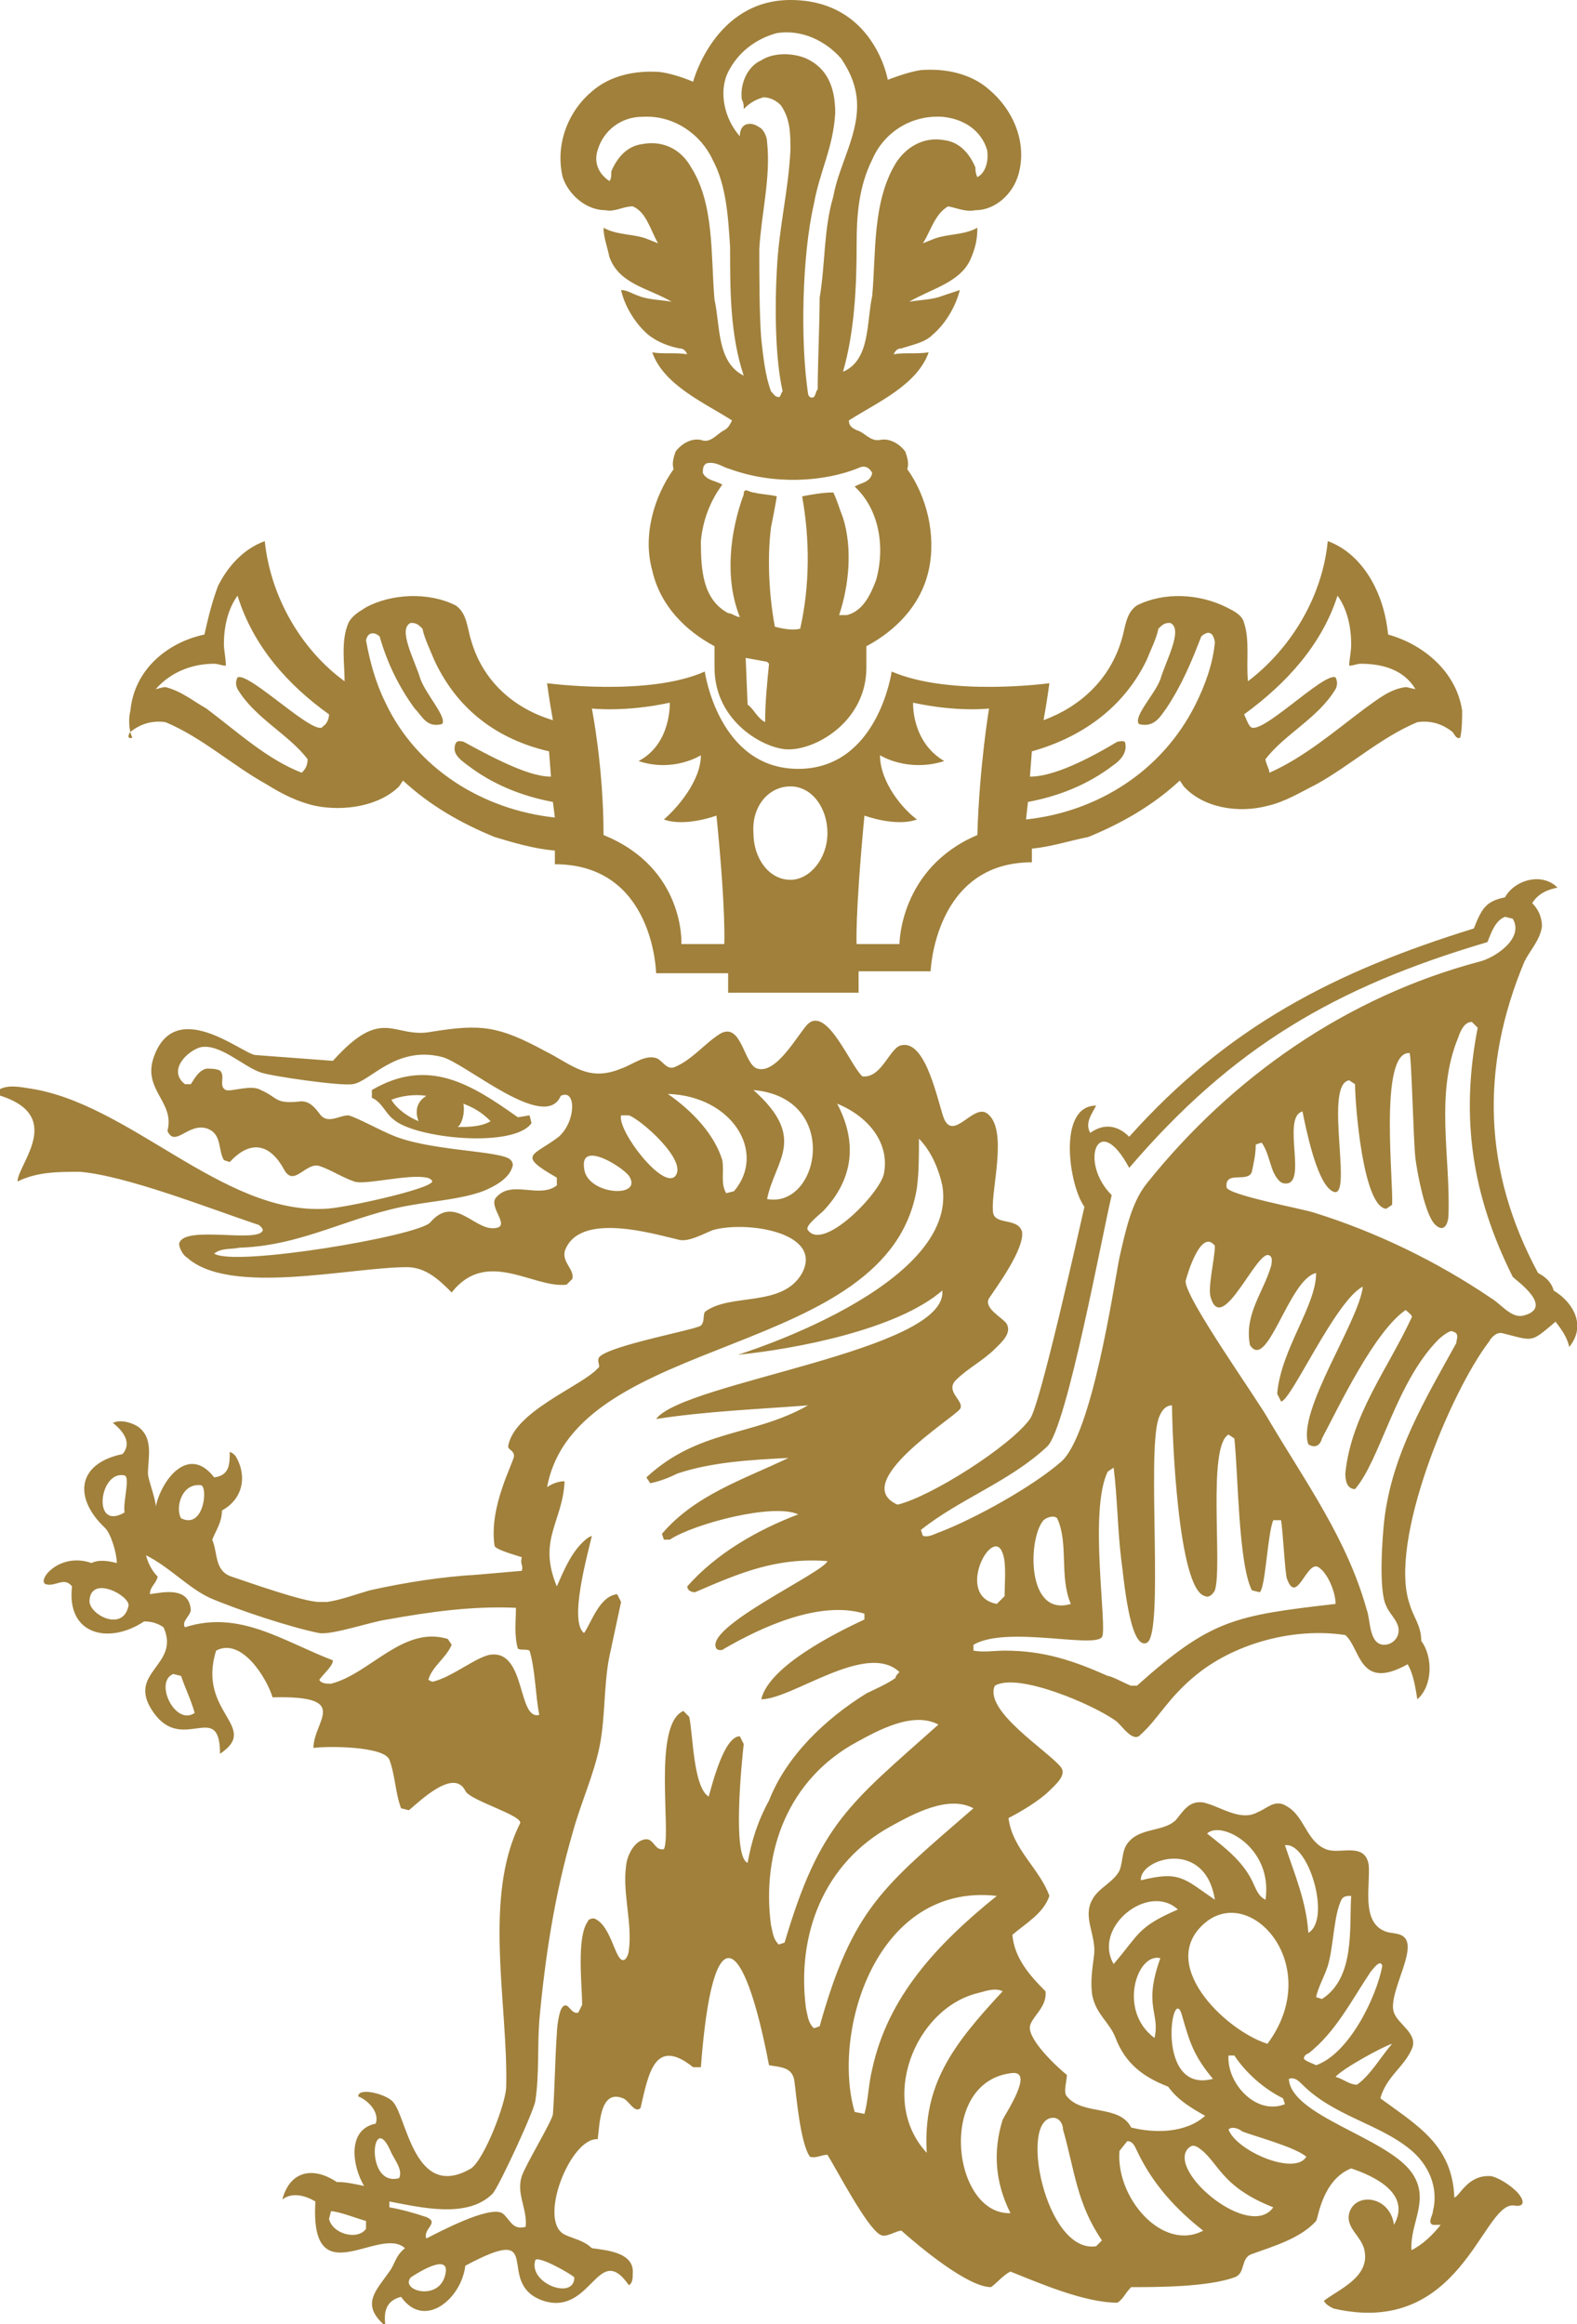 <svg version="1.1" id="Layer_1" xmlns="http://www.w3.org/2000/svg" xmlns:xlink="http://www.w3.org/1999/xlink" x="0px" y="0px" viewBox="0 0 81 119.4" style="enable-background:new 0 0 81 119.4;" xml:space="preserve">
 <style type="text/css">
  .st0{fill:#A0803B;}
 </style>
 <g>
  <path class="st0" d="M6.7,37.6c0.5-0.4,1.1-0.6,1.8-0.5c1.9,0.8,3.4,2.2,5.2,3.2c0.8,0.5,1.6,0.9,2.5,1.1c1.5,0.3,3.3,0,4.3-1
		l0.2-0.3c1.4,1.3,3,2.2,4.7,2.9c1,0.3,2,0.6,3.1,0.7l0,0.7c5.1,0,5.2,5.6,5.2,5.6h3.7V51h6.7v-1.1h3.7c0,0,0.2-5.6,5.2-5.6l0-0.7
		c1-0.1,1.9-0.4,2.9-0.6c1.7-0.7,3.3-1.6,4.7-2.9l0.2,0.3c1,1.1,2.8,1.4,4.3,1c0.9-0.2,1.7-0.7,2.5-1.1c1.8-1,3.3-2.4,5.2-3.2
		c0.7-0.1,1.3,0.1,1.8,0.5c0.1,0.1,0.2,0.4,0.4,0.3c0.1-0.4,0.1-1,0.1-1.4c-0.3-2-2-3.4-3.8-3.9c-0.1-0.9-0.3-1.7-0.7-2.5
		c-0.5-1-1.3-1.9-2.4-2.3c-0.3,3-2,5.6-4.1,7.2c-0.1-1,0.1-2.1-0.2-3c-0.1-0.4-0.5-0.6-0.9-0.8c-1.4-0.7-3.2-0.8-4.6-0.1
		c-0.6,0.4-0.6,1.2-0.8,1.8c-0.6,2-2.1,3.4-4,4.1c0.2-1.1,0.3-1.9,0.3-1.9s-5.1,0.7-8.1-0.6c0,0-0.7,5-4.8,5c-4.1,0-4.8-5-4.8-5
		c-2.9,1.3-8.1,0.6-8.1,0.6s0.1,0.8,0.3,1.9c-2-0.6-3.6-2-4.2-4.1c-0.2-0.6-0.2-1.4-0.8-1.8c-1.4-0.7-3.3-0.6-4.6,0.1
		c-0.3,0.2-0.7,0.4-0.9,0.8c-0.4,0.9-0.2,2.1-0.2,3c-2.2-1.6-3.8-4.3-4.1-7.2c-1.1,0.4-1.9,1.3-2.4,2.3c-0.3,0.8-0.5,1.6-0.7,2.5
		c-1.9,0.4-3.6,1.8-3.8,3.9c-0.1,0.4-0.1,1,0.1,1.4C6.5,38,6.6,37.7,6.7,37.6 M68.7,30.6c0.5,0.7,0.7,1.6,0.7,2.5
		c0,0.4-0.1,0.8-0.1,1.1c0.2,0,0.4-0.1,0.6-0.1c1.1,0,2.2,0.3,2.8,1.3c-0.1,0-0.4-0.1-0.5-0.1c-0.8,0.1-1.4,0.6-2.1,1.1
		c-1.6,1.2-3.1,2.5-4.9,3.3C65.2,39.5,65,39.2,65,39c1-1.3,2.7-2.1,3.6-3.6c0.1-0.2,0.1-0.4,0-0.6c-0.6-0.3-4,3.2-4.4,2.5
		c-0.1-0.1-0.2-0.4-0.3-0.6C66.1,35.1,67.9,33.1,68.7,30.6 M52.8,41.2c1.6-0.3,3.1-0.9,4.4-1.9c0.3-0.2,0.7-0.6,0.6-1.1
		c0-0.2-0.3-0.1-0.4-0.1c-2,1.2-3.5,1.8-4.5,1.8l0.1-1.3c2.5-0.7,4.7-2.2,5.9-4.7c0.2-0.5,0.5-1.1,0.6-1.6c0.2-0.2,0.3-0.3,0.6-0.3
		c0.7,0.3-0.2,1.9-0.5,2.9c-0.3,0.8-1.4,1.9-1.1,2.3c0.8,0.2,1.1-0.4,1.4-0.8c0.8-1.2,1.3-2.4,1.8-3.7c0.2-0.2,0.6-0.4,0.7,0.3
		c-0.1,1.1-0.5,2.2-1,3.2c-1.7,3.4-5,5.5-8.7,5.9L52.8,41.2z M44.4,41.9c0,0,1.6,0.6,2.7,0.2c-0.7-0.5-1.9-1.9-1.9-3.3
		c0,0,1.4,0.9,3.3,0.3c-1.7-1-1.6-3-1.6-3c2.3,0.5,3.9,0.3,3.9,0.3s-0.5,3-0.6,6.5c-4,1.7-4,5.6-4,5.6H44
		C44,48.6,43.9,47.2,44.4,41.9 M40.6,40.4c1.1,0,1.9,1.1,1.9,2.4c0,1.3-0.9,2.4-1.9,2.4c-1.1,0-1.9-1.1-1.9-2.4
		C38.6,41.4,39.5,40.4,40.6,40.4 M34.4,36.1c0,0,0.1,2.1-1.6,3c1.8,0.6,3.2-0.3,3.2-0.3c0,1.3-1.2,2.7-1.9,3.3
		c1.1,0.4,2.7-0.2,2.7-0.2c0.5,5,0.4,6.6,0.4,6.6H35c0,0,0.2-3.9-4-5.6c0-3.5-0.6-6.5-0.6-6.5S32.1,36.6,34.4,36.1 M19.5,32.7
		c0.4,1.4,1,2.6,1.8,3.7c0.4,0.4,0.6,1,1.4,0.8c0.3-0.3-0.8-1.5-1.1-2.3c-0.3-1-1.2-2.6-0.5-2.9c0.3,0,0.4,0.1,0.6,0.3
		c0.1,0.5,0.4,1.1,0.6,1.6c1.2,2.6,3.3,4.1,5.9,4.7l0.1,1.3c-1,0-2.5-0.7-4.5-1.8c-0.1,0-0.3-0.1-0.4,0.1c-0.2,0.5,0.2,0.8,0.6,1.1
		c1.3,1,2.8,1.6,4.4,1.9l0.1,0.8c-3.7-0.4-7.1-2.5-8.7-5.9c-0.5-1-0.8-2.1-1-3.2C18.9,32.4,19.3,32.5,19.5,32.7 M11,34.1
		c0.2,0,0.4,0.1,0.6,0.1c0-0.4-0.1-0.8-0.1-1.1c0-0.9,0.2-1.8,0.7-2.5c0.8,2.6,2.6,4.6,4.7,6.1c0,0.2-0.1,0.5-0.3,0.6
		c-0.3,0.7-3.8-2.8-4.4-2.5c-0.1,0.2-0.1,0.4,0,0.6c0.9,1.5,2.6,2.3,3.6,3.6c0,0.3-0.1,0.5-0.3,0.7c-1.8-0.7-3.3-2.1-4.9-3.3
		c-0.7-0.4-1.3-0.9-2.1-1.1c-0.2,0-0.4,0.1-0.5,0.1C8.8,34.5,9.9,34.1,11,34.1">
  </path>
  <path class="st0" d="M31.1,10.8c0.5,0.1,0.9-0.2,1.4-0.2c0.7,0.3,0.9,1.2,1.3,1.9l-0.5-0.2c-0.7-0.3-1.6-0.2-2.3-0.6
		c0,0.5,0.2,1,0.3,1.5c0.5,1.4,2,1.6,3.2,2.3c-0.6-0.1-1.2-0.1-1.7-0.3c-0.3-0.1-0.6-0.3-0.9-0.3c0.2,0.9,0.8,1.8,1.4,2.3
		c0.5,0.4,1.1,0.6,1.6,0.7c0.2,0,0.3,0.1,0.4,0.3c-0.6-0.1-1.3,0-1.8-0.1c0.6,1.7,2.7,2.6,4.1,3.5c-0.1,0.2-0.2,0.4-0.4,0.5
		c-0.4,0.2-0.7,0.7-1.2,0.5c-0.5-0.1-1,0.2-1.3,0.6c-0.1,0.3-0.2,0.6-0.1,0.9c-1,1.4-1.6,3.4-1.1,5.2c0.4,1.8,1.7,3.1,3.2,3.9v1.1
		c0,2.8,2.6,4.2,3.8,4.2c1.5,0,4-1.5,4-4.2v-1.1c1.5-0.8,2.8-2.1,3.2-3.9c0.4-1.8-0.1-3.8-1.1-5.2c0.1-0.3,0-0.6-0.1-0.9
		c-0.3-0.4-0.8-0.7-1.3-0.6c-0.5,0.1-0.8-0.4-1.2-0.5c-0.2-0.1-0.4-0.2-0.4-0.5c1.4-0.9,3.5-1.8,4.1-3.5c-0.6,0.1-1.2,0-1.8,0.1
		c0.1-0.2,0.2-0.3,0.4-0.3c0.6-0.2,1.2-0.3,1.6-0.7c0.7-0.6,1.2-1.5,1.4-2.3c-0.3,0.1-0.6,0.2-0.9,0.3c-0.5,0.2-1.1,0.2-1.7,0.3
		c1.2-0.7,2.7-1,3.2-2.3c0.2-0.5,0.3-0.9,0.3-1.5c-0.7,0.4-1.6,0.3-2.3,0.6l-0.5,0.2c0.4-0.6,0.6-1.5,1.3-1.9
		c0.5,0.1,0.9,0.3,1.4,0.2c1,0,1.9-0.8,2.2-1.8c0.5-1.7-0.3-3.4-1.5-4.4c-0.9-0.8-2.2-1.1-3.5-1c-0.7,0.1-1.7,0.5-1.7,0.5
		S44.9,0,40.6,0c-3.9,0-5,4.2-5,4.2s-0.9-0.4-1.7-0.5c-1.3-0.1-2.6,0.2-3.5,1c-1.2,1-1.9,2.7-1.5,4.4C29.2,10,30.1,10.8,31.1,10.8
		 M39.3,37.1c-0.4-0.2-0.6-0.7-0.9-0.9l-0.1-2.4l1.1,0.2l0.1,0.1C39.4,35.1,39.3,36.1,39.3,37.1 M44.2,24c0.3-0.1,0.5,0.1,0.6,0.3
		c-0.1,0.5-0.6,0.5-0.9,0.7c1.2,1.1,1.6,3,1.1,4.8c-0.3,0.8-0.7,1.6-1.5,1.8l-0.4,0c0.5-1.5,0.7-3.4,0.2-5c-0.2-0.5-0.3-0.9-0.5-1.3
		c-0.5,0-1.1,0.1-1.6,0.2c0.4,2.2,0.4,4.6-0.1,6.8c-0.4,0.1-0.9,0-1.3-0.1c-0.3-1.6-0.4-3.5-0.2-5.1c0.1-0.5,0.2-1,0.3-1.6
		c-0.4-0.1-0.8-0.1-1.2-0.2c-0.2,0-0.5-0.3-0.5,0.1c-0.7,1.9-1,4.3-0.2,6.3c-0.2,0-0.4-0.2-0.6-0.2c-1.3-0.7-1.4-2.2-1.4-3.7
		c0.1-1.1,0.5-2.1,1.1-2.9c-0.3-0.2-0.8-0.2-1-0.6c0-0.2,0-0.4,0.2-0.5c0.5-0.1,0.8,0.2,1.2,0.3C39.7,24.9,42.3,24.8,44.2,24
		 M44.8,8.2c0.6-1.4,2-2.3,3.6-2.2c1.1,0.1,2,0.7,2.3,1.7c0.1,0.6-0.1,1.2-0.5,1.4c-0.1-0.2-0.1-0.4-0.1-0.5
		c-0.3-0.7-0.8-1.3-1.6-1.4c-1.1-0.2-2,0.4-2.5,1.2c-1.2,2-1,4.6-1.2,6.8c-0.3,1.4-0.1,3.3-1.5,3.9c0.6-2.1,0.7-4.4,0.7-6.6
		C44,11.1,44.1,9.6,44.8,8.2 M37.4,3.7c0.5-1,1.4-1.7,2.5-2c1.3-0.2,2.5,0.4,3.3,1.3c0.4,0.6,0.7,1.2,0.8,2c0.2,1.8-0.9,3.4-1.2,5.1
		c-0.5,1.7-0.4,3.4-0.7,5.2C42.1,16.5,42,18.8,42,20c-0.1,0.1-0.1,0.3-0.2,0.4c-0.2,0.1-0.3-0.1-0.3-0.2c-0.4-2.7-0.3-7.1,0.3-9.7
		c0.3-1.7,1-2.9,1.1-4.7c0-1.3-0.4-2.3-1.5-2.8c-0.7-0.3-1.7-0.3-2.3,0.1c-0.7,0.3-1.1,1.2-1,2c0.1,0.2,0.1,0.3,0.1,0.5
		c0.4-0.4,0.7-0.5,1-0.6c0.4,0,0.7,0.2,0.9,0.4c0.5,0.7,0.5,1.5,0.5,2.3c-0.1,2.1-0.6,4-0.7,6.2c-0.1,1.7-0.1,4.5,0.3,6.2
		c-0.1,0.1-0.1,0.3-0.2,0.3c-0.2,0-0.3-0.2-0.4-0.3c-0.3-0.8-0.4-1.8-0.5-2.7c-0.1-1.2-0.1-3.4-0.1-4.6c0.1-1.8,0.6-3.7,0.4-5.5
		c0-0.2-0.1-0.5-0.3-0.7c-0.3-0.2-0.5-0.3-0.8-0.2c-0.2,0.1-0.3,0.3-0.3,0.6C37.2,6.1,36.9,4.7,37.4,3.7 M30.7,7.7
		c0.3-1,1.2-1.7,2.3-1.7c1.6-0.1,3,0.9,3.6,2.2c0.7,1.3,0.8,2.9,0.9,4.5c0,2.2,0,4.5,0.7,6.6c-1.4-0.7-1.2-2.6-1.5-3.9
		c-0.2-2.3,0-4.9-1.2-6.8c-0.5-0.9-1.4-1.4-2.5-1.2c-0.8,0.1-1.3,0.7-1.6,1.4c0,0.2,0,0.4-0.1,0.5C30.7,8.9,30.5,8.3,30.7,7.7">
  </path>
  <path class="st0" d="M79.8,66.3c-0.1-0.4-0.4-0.7-0.8-0.9c-2.8-5.2-3-10.5-0.7-16c0.3-0.6,0.8-1.1,0.9-1.8c0-0.5-0.2-0.9-0.5-1.2
		c0.3-0.5,0.8-0.7,1.3-0.8c-0.8-0.8-2.2-0.4-2.7,0.5c-1,0.2-1.2,0.6-1.6,1.6c-7.1,2.2-12.6,5-17.7,10.7c-0.6-0.6-1.3-0.7-2-0.2
		c-0.3-0.5,0.1-1,0.3-1.4c-2,0-1.4,4.1-0.6,5.2c-0.3,1.3-2.3,10.3-2.8,10.9c-1,1.4-5.1,4-6.8,4.4c-2.5-1.1,2.8-4.4,3.2-4.9
		c0.3-0.4-0.8-0.9-0.2-1.5c0.6-0.6,1.4-1,2-1.6c0.3-0.3,0.9-0.8,0.6-1.3c-0.2-0.3-1.2-0.8-0.9-1.3c0.4-0.6,1.8-2.5,1.7-3.4
		c-0.2-0.8-1.5-0.3-1.5-1.1c-0.1-1.1,0.8-4.2-0.3-5c-0.7-0.5-1.7,1.4-2.2,0.3c-0.3-0.7-0.9-4.1-2.2-3.8c-0.6,0.1-1,1.7-2,1.6
		c-0.6-0.5-1.8-3.6-2.8-2.7c-0.5,0.5-1.6,2.6-2.6,2.3c-0.7-0.2-0.8-2.4-1.9-1.8c-0.8,0.5-1.4,1.3-2.3,1.7c-0.4,0.2-0.6-0.2-0.9-0.4
		c-0.6-0.3-1.3,0.3-1.9,0.5c-1.7,0.7-2.5-0.2-3.9-0.9c-2.4-1.3-3.3-1.4-5.8-1c-2,0.4-2.5-1.4-5.1,1.5c-1.3-0.1-2.7-0.2-4-0.3
		c-0.7-0.1-4.1-3-5.2,0.1c-0.6,1.7,1.1,2.3,0.7,3.8c0.4,0.9,1.1-0.5,2.1-0.1c0.7,0.3,0.5,1.1,0.8,1.6l0.3,0.1
		c1.1-1.2,2.1-0.9,2.8,0.4c0.5,0.9,1.1-0.4,1.8-0.2c0.6,0.2,1.2,0.6,1.8,0.8c0.5,0.2,2.8-0.4,3.7-0.2c0.1,0,0.3,0.1,0.3,0.2
		c-0.1,0.4-4.7,1.4-5.5,1.4c-5.3,0.3-10.1-5.5-15.3-6.2c-0.6-0.1-1.3-0.2-1.7,0.3c3.8,1,1.2,3.6,1.2,4.5c1-0.5,2.1-0.5,3.2-0.5
		c2.4,0.2,6.7,1.9,9.1,2.7c0.1,0,0.3,0.2,0.3,0.3c-0.2,0.7-4.1-0.3-4.3,0.7c0,0.2,0.2,0.6,0.4,0.7c2.2,2,8.4,0.5,11.3,0.5
		c1,0,1.7,0.7,2.3,1.3c1.8-2.3,4.2-0.2,5.9-0.4l0.3-0.3c0.1-0.5-0.5-0.8-0.4-1.4c0.7-2.1,4.6-0.9,5.9-0.6c0.5,0.1,1.2-0.3,1.7-0.5
		c1.7-0.5,5.7,0.1,4.6,2.2c-1,1.8-3.7,1-5,2c-0.1,0.2,0,0.5-0.2,0.7c-0.2,0.2-4.6,1-5.2,1.6c-0.2,0.2,0.1,0.5-0.1,0.6
		c-0.8,0.9-4.3,2.2-4.6,4c0,0.2,0.3,0.2,0.3,0.5c0,0.3-1.3,2.6-1,4.6c0,0.2,1.1,0.5,1.4,0.6c-0.1,0.4,0.1,0.4,0,0.7l-2.3,0.2
		c-1.8,0.1-3.7,0.4-5.5,0.8c-0.7,0.2-1.5,0.5-2.2,0.6l-0.4,0c-0.8,0-3.6-1-4.5-1.3c-0.9-0.3-0.7-1.2-1-1.9c0.2-0.5,0.5-0.9,0.5-1.5
		c1.1-0.6,1.3-1.8,0.7-2.8c-0.1-0.1-0.2-0.2-0.3-0.2c0,0.6,0,1.2-0.8,1.3c-1.3-1.7-2.7,0.1-3,1.5C8,77,7.6,76,7.6,75.7
		c0-0.8,0.3-1.8-0.5-2.4c-0.3-0.2-0.9-0.4-1.3-0.2c0.5,0.4,1,1,0.5,1.6c-2.4,0.5-2.5,2.3-0.9,3.8c0.3,0.3,0.6,1.3,0.6,1.8
		c-0.4-0.1-0.9-0.2-1.3,0c-1.7-0.6-2.9,1-2.3,1.1c0.5,0.1,0.9-0.4,1.3,0.1c-0.3,2.5,1.9,3,3.7,1.8c0.4,0,0.7,0.1,1,0.3
		c0.9,2-2,2.3-0.5,4.4c1.5,2.1,3.4-0.7,3.4,2.1c2.1-1.4-1.2-2.1-0.2-5.3c1.3-0.7,2.6,1.4,2.9,2.4c4.1-0.1,2.1,1.2,2.1,2.6
		c0.7-0.1,3.6-0.1,3.9,0.6c0.3,0.8,0.3,1.7,0.6,2.5L21,93c0.5-0.4,2.3-2.2,2.9-1c0.2,0.5,3.1,1.3,2.8,1.7c-1.9,3.8-0.6,9.3-0.7,13.5
		c0,0.8-1.1,3.7-1.8,4.2c-2.9,1.7-3.3-2.6-4-3.4c-0.3-0.4-1.8-0.8-1.8-0.3c0.5,0.2,1.1,0.8,0.9,1.4c-1.5,0.3-1.2,2.2-0.6,3.2
		c-0.5-0.1-0.9-0.2-1.4-0.2c-1.2-0.8-2.4-0.6-2.8,0.9c0.5-0.4,1.2-0.2,1.7,0.1c-0.3,4.9,3.3,1.2,4.6,2.4c-0.5,0.4-0.5,0.8-0.8,1.2
		c-0.7,1-1.5,1.7-0.2,2.8c-0.1-0.7,0-1.3,0.8-1.5c1.2,1.7,3.1,0.1,3.3-1.6c4.3-2.3,1.4,0.9,4,1.8c2.5,0.8,2.8-3.1,4.4-0.8
		c0.2-0.1,0.2-0.4,0.2-0.6c0.1-1.1-1.4-1.2-2.1-1.3c-0.4-0.4-1-0.5-1.4-0.7c-1.4-0.7,0.3-5,1.7-4.9c0.1-0.7,0.1-2.6,1.3-2.1
		c0.3,0.1,0.6,0.8,0.9,0.5c0.4-1.7,0.7-3.7,2.7-2.1l0.4,0c0.6-8,2.2-6.9,3.5-0.1c0.6,0.1,1.2,0.1,1.3,0.8c0.1,0.7,0.3,3.2,0.8,3.9
		c0.3,0.1,0.6-0.1,0.9-0.1c0.5,0.8,2,3.7,2.7,4.1c0.3,0.2,0.8-0.2,1.1-0.2c0.9,0.8,3.4,2.9,4.6,2.9c0.3-0.2,0.6-0.6,1-0.8
		c1.5,0.6,3.8,1.6,5.5,1.6c0.3-0.2,0.4-0.5,0.7-0.8c1.3,0,3.9,0,5.3-0.5c0.6-0.2,0.3-1,0.9-1.2c1.1-0.4,2.5-0.8,3.3-1.7
		c0.1-0.1,0.3-2.1,1.8-2.7c1.2,0.4,3.1,1.3,2.2,2.9c-0.2-1.5-2-1.7-2.3-0.6c-0.2,0.8,0.7,1.2,0.8,2c0.2,1.3-1.3,1.9-2.1,2.5
		c0.1,0.2,0.3,0.3,0.5,0.4c6.5,1.5,7.6-5.3,9.2-5.3c0.1,0,0.4,0.1,0.5-0.1c0.1-0.5-1.1-1.3-1.6-1.4c-1.2-0.1-1.6,1-1.9,1.1
		c-0.1-2.7-1.9-3.7-3.8-5.1c0.3-1.1,1.2-1.6,1.6-2.5c0.4-0.8-0.7-1.3-0.9-1.9c-0.3-0.8,0.8-2.6,0.7-3.5c-0.1-0.7-0.8-0.5-1.2-0.7
		c-1.2-0.5-0.7-2.4-0.8-3.4c-0.2-1.2-1.5-0.5-2.2-0.8c-1-0.4-1.1-1.7-2-2.2c-0.6-0.4-1,0.1-1.5,0.3c-0.9,0.5-1.9-0.3-2.8-0.5
		c-0.7-0.1-1,0.4-1.4,0.9c-0.6,0.6-1.8,0.4-2.4,1.1c-0.4,0.4-0.3,1-0.5,1.5c-0.3,0.6-1.1,0.9-1.4,1.5c-0.5,0.9,0.2,1.8,0.1,2.8
		c-0.1,0.8-0.2,1.4-0.1,2.1c0.2,1,0.9,1.4,1.2,2.2c0.5,1.3,1.4,2,2.7,2.5c0.5,0.7,1.2,1.1,1.9,1.5c-1,0.9-2.6,0.9-3.8,0.6
		c-0.6-1.2-2.5-0.6-3.3-1.6c-0.2-0.2,0-0.8,0-1.1c-0.5-0.4-2-1.8-1.9-2.5c0.1-0.5,0.9-1,0.8-1.8c-0.8-0.8-1.6-1.7-1.7-2.9
		c0.7-0.6,1.6-1.1,1.9-2c-0.5-1.4-1.9-2.4-2.1-4c0.6-0.3,1.6-0.9,2.1-1.4c0.3-0.3,0.9-0.8,0.6-1.2c-0.6-0.8-4-2.9-3.4-4.2
		c1.2-0.7,5.1,1,6.2,1.8c0.3,0.2,0.9,1.2,1.3,0.7c0.9-0.8,1.4-1.9,2.9-3.1c2-1.6,5-2.4,7.6-2c0.8,0.7,0.7,2.9,3.2,1.5
		c0.3,0.5,0.4,1.2,0.5,1.8c0.8-0.7,0.8-2.2,0.2-3c0-0.8-0.4-1.2-0.6-1.9c-1.1-3.2,2.1-10.9,4.1-13.5c0.1-0.2,0.4-0.5,0.7-0.4
		c1.6,0.4,1.4,0.5,2.7-0.6c0.3,0.4,0.6,0.8,0.7,1.3C81.5,68.1,80.8,66.9,79.8,66.3 M28.7,58.4c-1.3,1-2.2,0.9-0.1,2.1l0,0.4
		c-0.9,0.7-2.3-0.3-3.1,0.6c-0.5,0.5,0.9,1.6-0.2,1.6c-1,0-2-1.7-3.2-0.3C21.5,63.5,12,65.1,11,64.4c0.4-0.3,0.8-0.2,1.3-0.3
		c3.3-0.1,5.8-1.7,8.9-2.2c1.1-0.2,2.5-0.3,3.6-0.7c0.5-0.2,1.3-0.6,1.5-1.2c0.1-0.2,0-0.4-0.2-0.5c-0.8-0.4-4.2-0.4-6-1.2
		c-0.5-0.2-1.8-0.9-2.2-1c-0.5,0-1.1,0.5-1.5-0.1c-0.3-0.4-0.6-0.7-1.1-0.6c-1.2,0.1-1-0.2-1.9-0.6c-0.5-0.3-1.5,0.1-1.8,0
		c-0.4-0.2,0-0.7-0.3-1c-0.2-0.1-0.5-0.1-0.7-0.1c-0.4,0.1-0.6,0.5-0.8,0.8l-0.3,0C8.6,55,9.6,54,10.3,53.8c1-0.2,2.2,1,3.1,1.3
		c0.6,0.2,4.1,0.7,4.7,0.6c0.9-0.1,2.2-2,4.6-1.4c1.2,0.3,5.3,3.9,6.1,2C29.6,55.9,29.6,57.6,28.7,58.4 M6.4,75.8
		c0.3,0.1-0.1,1.4,0,1.9C4.7,78.7,5.1,75.5,6.4,75.8 M4.6,82.2c0.1-1.3,2.1-0.2,2,0.3C6.3,83.9,4.5,82.9,4.6,82.2 M63.1,109.4
		c0.2-0.2,0.6,0,0.7,0.1c0.8,0.3,2.7,0.8,3.3,1.3C66.5,111.8,63.5,110.5,63.1,109.4 M63.1,105.6l0.3,0c0.6,0.9,1.5,1.7,2.5,2.2
		l0.1,0.3C64.5,108.7,63,107,63.1,105.6 M72.4,110.4c1,0.8,1.5,2,1.2,3.2c0,0.2-0.3,0.6,0,0.7H74c-0.4,0.5-0.9,1-1.5,1.3
		c-0.1-1.4,1-2.6,0-4c-1.3-1.8-6.2-2.9-6.3-4.8c0.3-0.1,0.5,0.1,0.7,0.3C68.5,108.7,70.8,109.1,72.4,110.4 M71.5,105
		c-0.6,0.7-1.1,1.6-1.8,2.1c-0.4,0-0.7-0.3-1.1-0.4C68.9,106.3,71.1,105.1,71.5,105 M70.4,101.3c0.1-0.1,0.5-0.7,0.6-0.3
		c-0.3,1.6-1.7,4.5-3.4,5.1c-0.2-0.1-0.5-0.2-0.6-0.3c-0.1-0.1,0.1-0.3,0.2-0.3C68.6,104.4,69.4,102.8,70.4,101.3 M68.2,101
		c0.3-1,0.3-2.6,0.7-3.4c0.1-0.2,0.3-0.2,0.5-0.2c-0.1,1.7,0.2,4.2-1.5,5.3l-0.3-0.1C67.7,102.1,68,101.6,68.2,101 M67.2,99.3
		c-0.1-1.6-0.7-3-1.2-4.5C67.2,94.6,68.4,98.6,67.2,99.3 M65.1,105c-2.2-0.7-5.8-4.2-3.1-6.3C64.4,96.9,68,101.1,65.1,105 M65,97.6
		c-0.4-0.2-0.5-0.6-0.7-1c-0.5-1-1.4-1.7-2.3-2.4C62.7,93.5,65.4,94.9,65,97.6 M62.4,97.6c-1.6-1.1-1.8-1.5-3.8-1
		C58.5,95.5,61.9,94.4,62.4,97.6 M59.3,104.7c-1.9-1.4-0.9-4.4,0.3-4.1C58.7,103.1,59.6,103.4,59.3,104.7 M57.2,100.9
		c-1.1-1.9,1.8-4.2,3.3-2.8C58.4,99,58.5,99.4,57.2,100.9 M60.7,103.5c0.4,1.4,0.6,2.1,1.6,3.3C59.3,107.6,60.2,101.8,60.7,103.5
		 M61,110.4c0.2-0.2,0.3-0.2,0.5-0.1c1.1,0.7,1.1,2,3.9,3.1C64.2,115.1,60,111.6,61,110.4 M57.5,110.5l0.4-0.5
		c0.3,0,0.4,0.3,0.5,0.5c0.8,1.7,2,3,3.4,4.1C59.7,115.7,57.3,112.9,57.5,110.5 M54.1,108.8c0.3,0,0.5,0.3,0.5,0.6
		c0.6,2.1,0.7,3.8,2,5.7l-0.3,0.3C53.7,115.8,52.3,108.8,54.1,108.8 M53.8,74.3c1-1,2.8-10.8,3.3-12.9c-1.7-1.7-0.7-4.4,0.9-1.4
		c5.3-6.2,10.6-9.3,18.4-11.6c0.2-0.5,0.4-1.1,0.9-1.3l0.4,0.1c0.6,1-0.9,2-1.7,2.2c-6.8,1.8-12.7,5.9-17.1,11.4
		c-0.8,1-1.1,2.5-1.4,3.8c-0.3,1.5-1.4,9.1-3,10.5c-1.5,1.3-4.4,2.9-6.2,3.6c-0.3,0.1-0.6,0.3-0.9,0.2l-0.1-0.3
		C49.3,77,51.9,76.1,53.8,74.3 M55,82.4c-2.3,0.7-2.2-3.4-1.4-4.3c0.1-0.1,0.5-0.3,0.7-0.1C54.9,79.3,54.4,81,55,82.4 M51.6,82
		l-0.4,0.4c-2.2-0.4-0.2-4.1,0.3-2.6C51.7,80.3,51.6,81.3,51.6,82 M30,60c-0.2-1.4,1.9-0.1,2.3,0.4C33.1,61.6,30.1,61.4,30,60
		 M34.7,60.4c-0.6,0.8-3-2.3-2.8-3.1l0.4,0C32.9,57.5,35.3,59.6,34.7,60.4 M37.7,61.2l-0.4,0.1c-0.3-0.5-0.1-1.1-0.2-1.7
		c-0.4-1.3-1.5-2.5-2.8-3.4C37.6,56.3,39.4,59.2,37.7,61.2 M39.4,61.6c0.4-2,2.1-3.1-0.7-5.6C43.2,56.4,42.1,62.1,39.4,61.6
		 M41.5,63.2c-0.2-0.2,0.6-0.8,0.8-1c1.6-1.7,1.7-3.6,0.7-5.5c1.7,0.7,2.7,2.1,2.4,3.6C45.2,61.3,42.3,64.3,41.5,63.2 M10.3,76.3
		c0.4,0,0.2,2.3-1,1.7C9,77.5,9.3,76.2,10.3,76.3 M8.9,86l0.4,0.1c0.2,0.6,0.5,1.2,0.7,1.9C9,88.7,7.9,86.4,8.9,86 M25.3,85
		c-0.7,0-2.1,1.2-3.1,1.4L22,86.3c0.2-0.7,0.9-1.1,1.2-1.8L23,84.2c-2.3-0.7-4,1.8-6,2.3c-0.2,0-0.5,0-0.6-0.2
		c0.2-0.3,0.7-0.7,0.7-1c-2.6-1-4.8-2.6-7.6-1.7c-0.2-0.3,0.3-0.6,0.3-0.9c-0.1-1.2-1.4-0.9-2.1-0.8c0-0.4,0.3-0.5,0.4-0.9
		c-0.3-0.3-0.5-0.7-0.6-1.1c1.2,0.6,2.2,1.7,3.3,2.2c1.4,0.6,4.1,1.5,5.6,1.8c0.7,0.1,2.7-0.6,3.5-0.7c2.2-0.4,4.4-0.7,6.6-0.6
		c0,0.7-0.1,1.4,0.1,2.1c0.2,0.1,0.4,0,0.6,0.1c0.3,1,0.3,2.3,0.5,3.3C26.6,88.4,27,84.9,25.3,85 M16.9,114l0.1-0.4
		c0.4,0,1.4,0.4,1.8,0.5l0,0.4C18.4,115.1,17.1,114.8,16.9,114 M20.1,110.6c0.2,0.4,0.6,0.9,0.4,1.3
		C18.7,112.4,19.1,108.2,20.1,110.6 M21.1,117c0,0,1.9-1.3,1.8-0.3C22.7,118.3,20.5,117.7,21.1,117 M29.5,117c0,1.2-2.4,0.3-2-0.9
		C27.7,115.9,29.3,116.8,29.5,117 M38.4,95.7c-0.8-0.3-0.3-5.2-0.2-6.1L38,89.2c-0.8,0-1.4,2.4-1.6,3.1c-0.8-0.5-0.8-3.2-1-4.1
		l-0.3-0.3c-1.6,0.7-0.6,6.3-1,7.1c-0.5,0.1-0.5-0.6-1-0.5c-0.5,0.1-0.8,0.7-0.9,1.1c-0.3,1.5,0.3,3.1,0.1,4.6
		c0,0.1-0.1,0.5-0.3,0.5c-0.4,0-0.6-1.7-1.4-2.1c-0.1-0.1-0.4,0-0.4,0.1c-0.6,0.8-0.3,3.3-0.3,4.3l-0.2,0.4
		c-0.4,0.1-0.5-0.6-0.8-0.3c-0.2,0.2-0.3,1.1-0.3,1.4c-0.1,1.4-0.1,2.7-0.2,4.1c0,0.3-1.4,2.6-1.6,3.2c-0.3,0.9,0.3,1.7,0.2,2.6
		c-0.7,0.2-0.8-0.4-1.2-0.7c-0.7-0.4-3.3,1-3.9,1.3c-0.2-0.5,0.7-0.8,0-1.1c-0.6-0.2-1.3-0.4-1.9-0.5l0-0.3c1.6,0.3,4,0.9,5.3-0.4
		c0.3-0.3,2.2-4.4,2.2-4.8c0.2-1.3,0.1-2.8,0.2-4.1c0.3-3.3,0.8-6.5,1.7-9.6c0.4-1.5,1.1-3,1.4-4.5c0.3-1.5,0.2-3.1,0.5-4.6l0.6-2.8
		l-0.2-0.4c-0.9,0.1-1.3,1.4-1.7,2c-0.8-0.6,0.2-4.1,0.4-5L30.2,79c-0.8,0.6-1.2,1.6-1.6,2.5c-1-2.4,0.3-3.3,0.4-5.4
		c-0.3,0-0.6,0.1-0.9,0.3c1.5-8,17.6-6.5,19-15.4c0.1-0.8,0.1-1.6,0.1-2.5c0.6,0.6,1,1.5,1.2,2.4c0.9,5.2-10.5,8.7-10.5,8.7
		c3-0.3,8.2-1.3,10.5-3.3c0.3,3.1-13.3,4.7-14.7,6.6c2.6-0.4,5.2-0.5,7.8-0.7c-2.8,1.6-5.6,1.2-8.3,3.7l0.2,0.3
		c0.5-0.1,1-0.3,1.4-0.5c1.8-0.6,3.8-0.7,5.7-0.8c-2.3,1.1-4.8,1.9-6.5,3.9l0.1,0.3h0.3c1.2-0.8,5.3-1.9,6.6-1.3
		c-2.1,0.8-4.2,2-5.7,3.7c0,0.2,0.2,0.3,0.4,0.3c2.3-1,4.2-1.8,6.8-1.6c-0.2,0.6-6.4,3.4-5.7,4.5c0.1,0.1,0.3,0.1,0.4,0
		c1.9-1.1,4.9-2.5,7.2-1.8l0,0.3c-1.5,0.7-4.9,2.4-5.3,4.1c1.6,0,5.4-3,7.1-1.4c-0.1,0.1-0.2,0.2-0.2,0.3c-0.4,0.3-1.1,0.6-1.5,0.8
		c-2.1,1.3-4.1,3.2-5,5.5C38.9,93.6,38.6,94.6,38.4,95.7 M40.3,99.8L40,99.9c-0.3-0.3-0.3-0.6-0.4-1c-0.5-3.8,0.9-7.5,4.4-9.4
		c1.1-0.6,2.9-1.6,4.2-0.9C43.6,92.7,42.1,93.7,40.3,99.8 M42.1,104.1l-0.3,0.1c-0.3-0.3-0.3-0.6-0.4-1c-0.5-3.8,0.9-7.5,4.4-9.4
		c1.1-0.6,2.9-1.6,4.2-0.9C45.4,96.9,43.8,98,42.1,104.1 M52,106.5c1.1-0.1-0.3,2-0.5,2.4c-0.5,1.6-0.4,3.2,0.4,4.8
		C48.9,113.8,48.1,106.9,52,106.5 M47.6,110.6c-2.5-2.7-0.6-7.4,2.6-8.2c0.4-0.1,0.9-0.3,1.3-0.1C48.9,105.1,47.4,107.1,47.6,110.6
		 M51.2,97.4c-3.1,2.5-5.6,5.2-6.4,8.9c-0.2,0.8-0.2,1.6-0.4,2.3l-0.5-0.1C42.7,104.4,45,96.7,51.2,97.4 M58.4,86.6
		c-0.1,0-0.2,0-0.3,0c-0.1,0-1-0.5-1.2-0.5c-1.8-0.8-3.3-1.3-5.3-1.3c-0.5,0-1.1,0.1-1.6,0l0-0.3c1.7-1,6.2,0.2,6.6-0.4
		c0.3-0.4-0.7-6.5,0.3-8.5l0.3-0.2c0.2,1.6,0.2,3.2,0.4,4.8c0.1,0.6,0.4,4.6,1.3,4.2c0.9-0.4,0-9.6,0.6-11.5
		c0.1-0.3,0.3-0.7,0.7-0.7c0,1.4,0.3,9.5,1.7,9.8c0.2,0.1,0.4-0.1,0.5-0.3c0.4-1.2-0.4-7.4,0.7-8l0.3,0.2c0.2,1.8,0.2,6.4,0.9,7.8
		l0.4,0.1c0.3-0.2,0.4-3,0.7-3.7l0.4,0c0.1,0.6,0.2,2.7,0.3,3c0.5,1.4,1-0.9,1.6-0.6c0.5,0.3,0.9,1.3,0.9,1.9
		C63.4,83,62.2,83.2,58.4,86.6 M74.8,69c-1.6,2.9-3.3,5.7-3.7,9.1c-0.1,0.9-0.3,3.6,0.1,4.4c0.2,0.5,0.8,0.9,0.6,1.5
		c-0.1,0.3-0.4,0.5-0.7,0.5c-0.8,0-0.7-1.3-0.9-1.8c-1-3.6-3.1-6.5-5-9.7c-0.6-1.1-4.4-6.4-4.3-7.2c0.1-0.4,0.8-2.7,1.5-1.8
		c0,0.7-0.4,2.2-0.2,2.7c0.6,1.9,2.4-2.6,3-2.2c0.2,0.1,0.1,0.4,0.1,0.5c-0.4,1.4-1.4,2.5-1.1,4.1c0.9,1.4,2-3.4,3.4-3.7
		c0,1.7-1.8,3.9-2,6.2l0.2,0.4c0.5,0,2.8-5.2,4.2-5.9c-0.2,1.8-3.4,6.4-2.8,8.1c0.3,0.2,0.6,0.1,0.7-0.3c0.9-1.7,2.7-5.5,4.3-6.6
		c0.1,0.1,0.4,0.3,0.3,0.4c-1.2,2.6-3.1,5-3.4,8c0,0.4,0.1,0.8,0.5,0.8c1.3-1.5,2.1-5.5,4.3-7.7c0.1-0.1,0.6-0.5,0.7-0.4
		C75,68.5,74.8,68.8,74.8,69 M78.2,67.6c-0.6,0.1-1.1-0.6-1.6-0.9c-2.8-1.9-5.9-3.4-9.1-4.4c-0.6-0.2-4.4-0.9-4.5-1.3
		c-0.1-0.9,1.1-0.2,1.3-0.8c0.1-0.5,0.2-0.9,0.2-1.4l0.3-0.1c0.3,0.4,0.4,1,0.6,1.5c0.1,0.2,0.3,0.6,0.6,0.6
		c1.2,0.1-0.2-3.4,0.9-3.7c0.2,1,0.7,3.4,1.4,4c1.4,1.2-0.4-5.4,1-5.6l0.3,0.2c0,1,0.4,6.3,1.6,6.4l0.3-0.2c0.1-1-0.7-7.9,0.9-7.8
		c0.1,0.1,0.2,4.6,0.3,5.4c0.1,0.8,0.5,2.9,1,3.4c0.5,0.5,0.7-0.1,0.7-0.5c0.1-3-0.7-6.2,0.5-9.1c0.1-0.3,0.3-0.8,0.7-0.8l0.3,0.3
		c-0.9,4.6-0.3,8.6,1.8,12.8C77.9,65.8,79.9,67.2,78.2,67.6">
  </path>
  <path class="st0" d="M26.6,57.4c-2.4-1.7-4.6-3.1-7.5-1.4l0,0.4c0.5,0.2,0.7,0.8,1.1,1.1c1.1,1,6.2,1.5,7.1,0.2l-0.1-0.4L26.6,57.4
		z M21.5,57.6c-0.5-0.2-1.1-0.6-1.4-1.1c0.5-0.2,1.2-0.3,1.8-0.2C21.4,56.6,21.3,57.1,21.5,57.6 M23.5,57.9c0.2-0.1,0.4-0.7,0.3-1.2
		c0.5,0.2,0.9,0.4,1.4,0.9C24.7,57.9,24,57.9,23.5,57.9">
  </path>
 </g>
</svg>